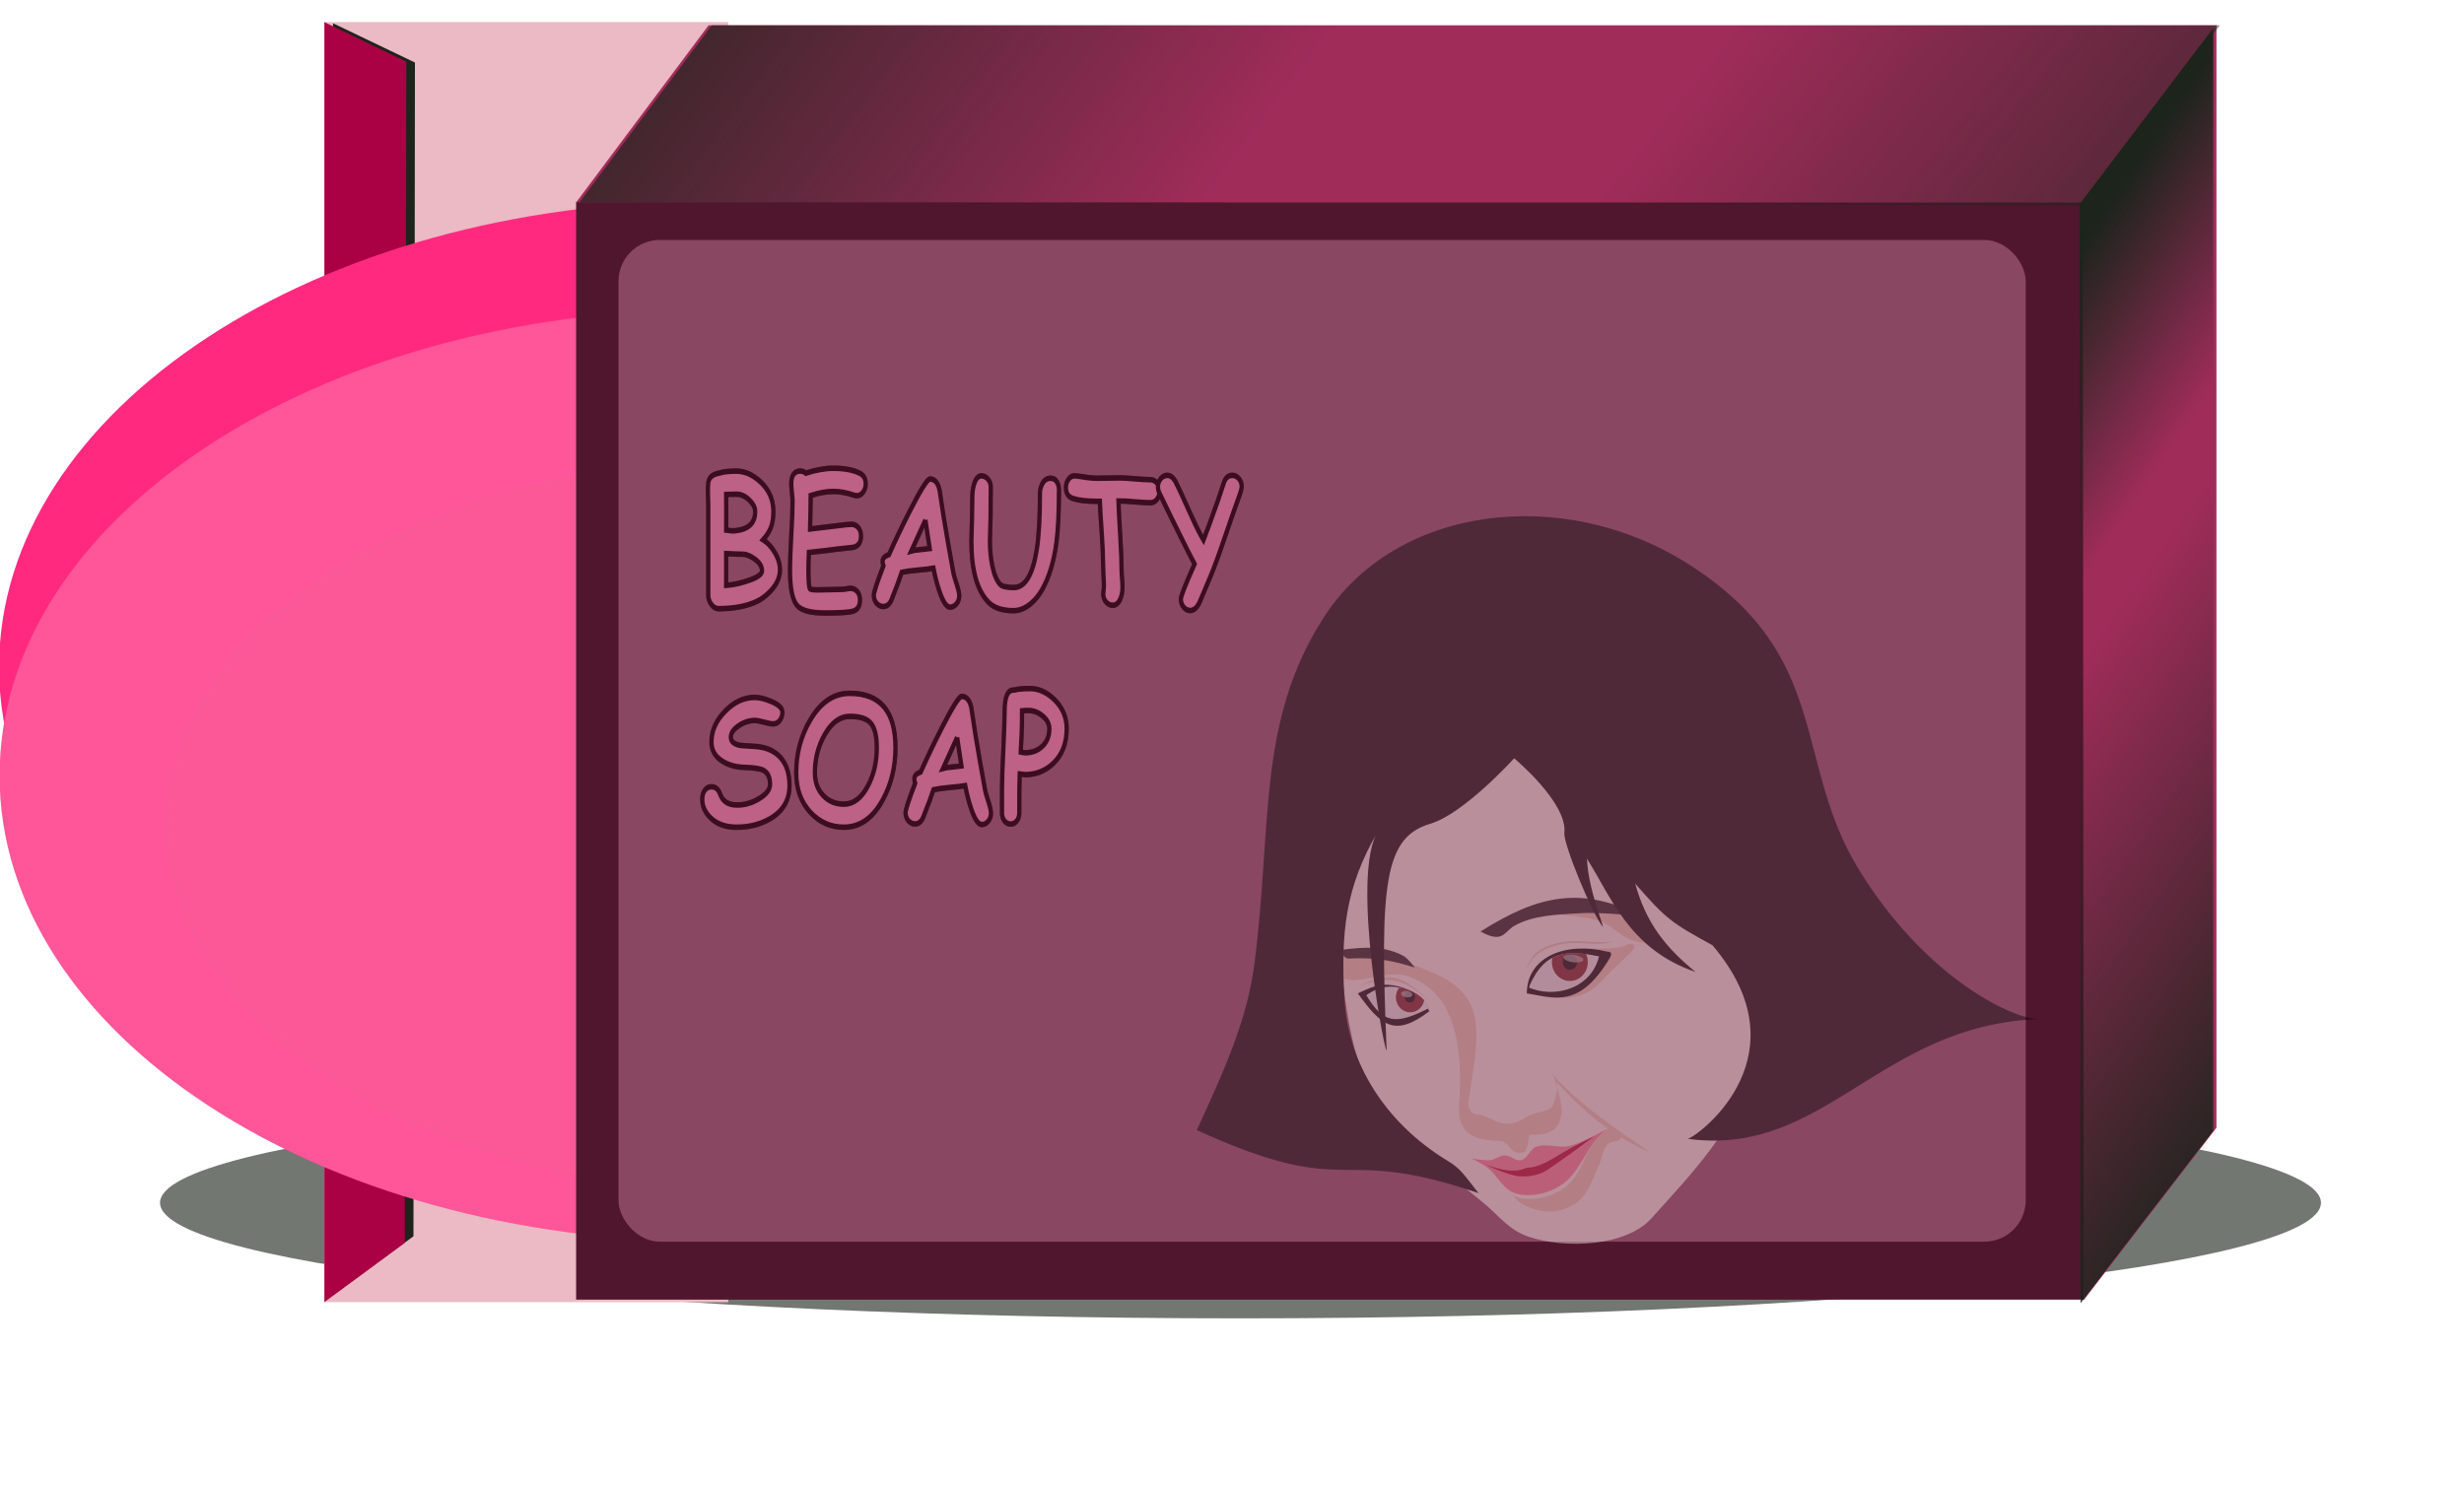 <?xml version="1.0" encoding="UTF-8" standalone="no"?>
<!-- Created with Inkscape (http://www.inkscape.org/) -->
<svg
    xmlns:inkscape="http://www.inkscape.org/namespaces/inkscape"
    xmlns:rdf="http://www.w3.org/1999/02/22-rdf-syntax-ns#"
    xmlns="http://www.w3.org/2000/svg"
    xmlns:sodipodi="http://sodipodi.sourceforge.net/DTD/sodipodi-0.dtd"
    xmlns:cc="http://creativecommons.org/ns#"
    xmlns:xlink="http://www.w3.org/1999/xlink"
    xmlns:dc="http://purl.org/dc/elements/1.1/"
    xmlns:svg="http://www.w3.org/2000/svg"
    xmlns:ns1="http://sozi.baierouge.fr"
    id="svg2"
    sodipodi:docname="Herbal soap (copy).svg"
    viewBox="0 0 307.66 185.5"
    version="1.1"
    inkscape:version="0.48.1 r9760"
  >
  <defs
      id="defs4"
    >
    <linearGradient
        id="linearGradient3812"
        inkscape:collect="always"
      >
      <stop
          id="stop3814"
          style="stop-color:#1c241c"
          offset="0"
      />
      <stop
          id="stop3816"
          style="stop-color:#1c241c;stop-opacity:0"
          offset="1"
      />
    </linearGradient
    >
    <filter
        id="filter3773"
        inkscape:menu="Shadows and Glows"
        inkscape:menu-tooltip="Adds a colorizable drop shadow inside"
        inkscape:label="Inner Shadow"
        color-interpolation-filters="sRGB"
      >
      <feGaussianBlur
          id="feGaussianBlur3775"
          stdDeviation="4"
          result="result8"
      />
      <feOffset
          id="feOffset3777"
          result="result11"
          dx="4"
          dy="4"
      />
      <feComposite
          id="feComposite3779"
          operator="in"
          in="SourceGraphic"
          in2="result11"
          result="result6"
      />
      <feFlood
          id="feFlood3781"
          flood-color="rgb(0,0,0)"
          in="result6"
          result="result10"
      />
      <feBlend
          id="feBlend3783"
          result="result12"
          in="result6"
          in2="result10"
          mode="normal"
      />
      <feComposite
          id="feComposite3785"
          operator="in"
          in2="SourceGraphic"
          result="result2"
      />
    </filter
    >
    <filter
        id="filter4096"
        height="1.038"
        width="1.595"
        color-interpolation-filters="sRGB"
        y="-.019"
        x="-.298"
        inkscape:collect="always"
      >
      <feGaussianBlur
          id="feGaussianBlur4098"
          stdDeviation="1.854"
          inkscape:collect="always"
      />
    </filter
    >
    <filter
        id="filter4106"
        height="2.44"
        width="1.131"
        color-interpolation-filters="sRGB"
        y="-0.72"
        x="-.065"
        inkscape:collect="always"
      >
      <feGaussianBlur
          id="feGaussianBlur4108"
          stdDeviation="10.344"
          inkscape:collect="always"
      />
    </filter
    >
    <filter
        id="filter4033"
        height="1.341"
        width="1.176"
        color-interpolation-filters="sRGB"
        y="-.17"
        x="-.088"
        inkscape:collect="always"
      >
      <feGaussianBlur
          id="feGaussianBlur4035"
          stdDeviation="4.144"
          inkscape:collect="always"
      />
    </filter
    >
    <linearGradient
        id="linearGradient4147"
        y2="371.43"
        xlink:href="#linearGradient3812"
        gradientUnits="userSpaceOnUse"
        x2="691.69"
        gradientTransform="matrix(1 0 -.599 .8 -.584 -20.45)"
        y1="370.78"
        x1="528.95"
        inkscape:collect="always"
    />
    <linearGradient
        id="linearGradient4149"
        y2="383.02"
        xlink:href="#linearGradient3812"
        gradientUnits="userSpaceOnUse"
        x2="762.03"
        gradientTransform="matrix(1 0 -.599 .8 -.584 -20.45)"
        y1="390.1"
        x1="940.49"
        inkscape:collect="always"
    />
    <linearGradient
        id="linearGradient4151"
        y2="1090.8"
        xlink:href="#linearGradient3812"
        gradientUnits="userSpaceOnUse"
        x2="1248.9"
        gradientTransform="matrix(0 1 .58 -.815 26.292 -1.753)"
        y1="1088.1"
        x1="1187"
        inkscape:collect="always"
    />
    <linearGradient
        id="linearGradient4153"
        y2="1090.8"
        xlink:href="#linearGradient3812"
        gradientUnits="userSpaceOnUse"
        x2="1263.4"
        gradientTransform="matrix(0 1 .58 -.815 26.292 -1.753)"
        y1="1092.6"
        x1="1399.3"
        inkscape:collect="always"
    />
  </defs
  >
  <sodipodi:namedview
      id="base"
      bordercolor="#666666"
      inkscape:pageshadow="2"
      inkscape:window-y="24"
      fit-margin-left="0"
      pagecolor="#ffffff"
      inkscape:window-height="776"
      inkscape:window-maximized="1"
      inkscape:zoom="0.76017523"
      inkscape:window-x="50"
      showgrid="false"
      borderopacity="1.0"
      inkscape:current-layer="layer1"
      inkscape:cx="184.26261"
      inkscape:cy="61.572989"
      fit-margin-top="0"
      fit-margin-right="0"
      fit-margin-bottom="0"
      inkscape:window-width="1230"
      inkscape:pageopacity="0.0"
      inkscape:document-units="px"
  />
  <g
      id="layer1"
      inkscape:label="Layer 1"
      inkscape:groupmode="layer"
      transform="translate(-235.61 -278.1)"
    >
    <g
        id="g4080"
        transform="matrix(.684 0 0 .684 74.336 87.743)"
      >
      <path
          id="path4100"
          sodipodi:rx="189.64711"
          sodipodi:ry="17.240646"
          style="opacity:.789;filter:url(#filter4106);fill-rule:evenodd;fill:#1c241c"
          sodipodi:type="arc"
          d="m641.69 540.61c0 9.522-84.908 17.241-189.65 17.241s-189.65-7.719-189.65-17.241c0-9.522 84.908-17.241 189.65-17.241s189.65 7.719 189.65 17.241z"
          transform="matrix(1.04 0 0 1.224 -7.891 -163.8)"
          sodipodi:cy="540.60931"
          sodipodi:cx="452.04132"
      />
      <rect
          id="rect4061"
          style="fill-rule:evenodd;fill:#d7f4d7"
          ry="0"
          height="233.7"
          width="73.704"
          y="282.34"
          x="295"
      />
      <rect
          id="rect4066"
          style="opacity:.5;fill-rule:evenodd;fill:#ff80b2"
          ry="0"
          height="233.7"
          width="73.704"
          y="282.34"
          x="295"
      />
      <path
          id="path4082"
          sodipodi:nodetypes="ccccc"
          style="filter:url(#filter4096);fill-rule:evenodd;fill:#1c241c"
          inkscape:connector-curvature="0"
          d="m296.58 282.55 14.947 7.17-0.272 214.3-14.675 10.755z"
      />
      <path
          id="rect4063"
          d="m295 282.34 14.947 7.216-0.272 215.66-14.675 10.824z"
          sodipodi:nodetypes="ccccc"
          style="fill-rule:evenodd;fill:#aa0044"
          inkscape:connector-curvature="0"
      />
      <path
          id="path3787"
          d="m365.17 315.05c-71.553 0-129.56 38.091-129.56 85.077 0 6.462 1.103 12.744 3.182 18.794 11.072-39.606 63.898-69.638 127.41-69.638 61.728 0 113.36 28.371 126.38 66.324 1.41-5.028 2.149-10.183 2.149-15.48 0-46.986-58.008-85.077-129.56-85.077z"
          style="fill-rule:evenodd;fill:#ff2a7f"
          inkscape:connector-curvature="0"
      />
      <path
          id="path2987"
          sodipodi:rx="111.73003"
          sodipodi:ry="55.865017"
          style="fill-rule:evenodd;fill:#ff5599"
          sodipodi:type="arc"
          d="m421.58 410.2c0 30.853-50.023 55.865-111.73 55.865s-111.73-25.012-111.73-55.865 50.023-55.865 111.73-55.865 111.73 25.012 111.73 55.865z"
          transform="matrix(1.16 0 0 1.523 5.885 -204.82)"
          sodipodi:cy="410.20245"
          sodipodi:cx="309.84927"
      />
      <path
          id="path3757"
          sodipodi:rx="111.73003"
          sodipodi:ry="55.865017"
          style="opacity:.141;stroke-linejoin:round;fill-rule:evenodd;filter:url(#filter3773);stroke:#00ff00;stroke-linecap:round;stroke-width:.5;fill:#55ff55"
          sodipodi:type="arc"
          d="m421.58 410.2c0 30.853-50.023 55.865-111.73 55.865s-111.73-25.012-111.73-55.865 50.023-55.865 111.73-55.865 111.73 25.012 111.73 55.865z"
          transform="matrix(.979 0 0 1.2 68.55 -68.11)"
          sodipodi:cy="410.20245"
          sodipodi:cx="309.84927"
      />
      <rect
          id="rect3792"
          style="fill-rule:evenodd;fill:#50162d"
          height="200.42"
          width="275.29"
          y="315.17"
          x="340.95"
      />
      <path
          id="rect3799"
          d="m365.13 282.92h275.29l-22.981 32.367-276.48-0.046z"
          sodipodi:nodetypes="ccccc"
          style="fill-rule:evenodd;fill:#a02c5a"
          inkscape:connector-curvature="0"
      />
      <path
          id="rect3803"
          d="m615.98 315.02 0.182 200.65 24.222-31.465v-201.33z"
          sodipodi:nodetypes="ccccc"
          style="fill-rule:evenodd;fill:#a02c5a"
          inkscape:connector-curvature="0"
      />
      <g
          id="g3185"
          transform="translate(1.169 20.45)"
        >
        <path
            id="path3810"
            d="m364.54 262.47h275.29l-25.042 32.882-274.41-0.561z"
            sodipodi:nodetypes="ccccc"
            style="fill-rule:evenodd;fill:url(#linearGradient4147)"
            inkscape:connector-curvature="0"
        />
        <path
            id="path3820"
            sodipodi:nodetypes="ccccc"
            style="fill-rule:evenodd;fill:url(#linearGradient4149)"
            inkscape:connector-curvature="0"
            d="m364.54 262.47h275.29l-25.042 32.882-274.41-0.561z"
        />
      </g
      >
      <g
          id="g3189"
          transform="translate(-26.877 2.337)"
        >
        <path
            id="path3824"
            d="m642.27 313.26 0.182 200.65 24.222-31.465v-201.33z"
            sodipodi:nodetypes="ccccc"
            style="fill-rule:evenodd;fill:url(#linearGradient4151)"
            inkscape:connector-curvature="0"
        />
        <path
            id="path3834"
            sodipodi:nodetypes="ccccc"
            style="fill-rule:evenodd;fill:url(#linearGradient4153)"
            inkscape:connector-curvature="0"
            d="m642.27 313.26 0.182 200.65 24.222-31.465v-201.33z"
        />
      </g
      >
      <rect
          id="rect3838"
          style="opacity:.329;fill-rule:evenodd;fill:#ffaacc"
          ry="7.561"
          height="182.9"
          width="256.89"
          y="322.11"
          x="348.68"
      />
      <g
          id="text4027"
          style="opacity:.541;filter:url(#filter4033);stroke:#2b0011;stroke-width:.88;fill:#241c22"
          transform="scale(.879 1.138)"
        >
        <path
            id="path4060"
            style="stroke:#2b0011;fill:#241c22"
            inkscape:connector-curvature="0"
            d="m425.47 341.02c-2.117 0.79-4.792 1.186-8.027 1.186-0.545 0-1.036-0.227-1.472-0.681-0.427-0.454-0.64-0.94-0.64-1.458v-14.445c-0.027-0.618-0.05-1.236-0.068-1.853-0.027-0.7-0.005-1.29 0.068-1.772 0.127-0.854 0.922-1.372 2.385-1.554 0.69-0.2 1.835-0.3 3.434-0.3 1.717 0 3.361 0.554 4.933 1.663 1.844 1.29 2.766 2.903 2.766 4.838-0 1.045-0.191 1.926-0.572 2.644-0.3 0.581-0.822 1.204-1.567 1.867 0.881 0.427 1.663 1.072 2.344 1.935 0.772 0.963 1.158 1.921 1.158 2.875-0 1.208-0.659 2.353-1.976 3.434-0.881 0.718-1.803 1.258-2.766 1.622m-4.32-17.184c-1.172 0-1.876 0.009-2.112 0.027l0.014 2.889-0.014 2.862c0.827 0.1 1.449 0.132 1.867 0.095 2.78-0.218 4.17-1.24 4.17-3.066-0-0.645-0.409-1.267-1.226-1.867-0.845-0.627-1.744-0.94-2.698-0.94m1.594 9.635c-0.827 0-2.062-0.032-3.707-0.095v5.097c1.563-0.082 3.257-0.382 5.083-0.899 1.599-0.454 2.389-0.945 2.371-1.472-0.027-0.7-0.541-1.322-1.54-1.867-0.781-0.436-1.517-0.69-2.208-0.763"
        />
        <path
            id="path4062"
            style="stroke:#2b0011;fill:#241c22"
            inkscape:connector-curvature="0"
            d="m446.14 324.08c-0.182 0-0.372-0.027-0.572-0.082-1.472-0.4-2.903-0.6-4.293-0.6-0.681 0-1.413 0.054-2.194 0.164-0.781 0.109-1.613 0.273-2.494 0.491 0 1.208-0.041 3.003-0.123 5.383 0.509-0.036 2.285-0.204 5.328-0.504 1.735-0.173 2.834-0.259 3.298-0.259 0.536 0 0.995 0.173 1.376 0.518 0.382 0.336 0.572 0.786 0.572 1.349-0 1.081-0.577 1.694-1.731 1.84-0.727 0.054-1.812 0.145-3.257 0.273-1.29 0.145-3.234 0.323-5.832 0.531-0.064 1.154-0.095 2.085-0.095 2.794 0 1.781 0.104 2.794 0.313 3.039 0.1 0.118 0.672 0.177 1.717 0.177 0.563 0 1.413-0.014 2.548-0.041 1.136-0.027 1.985-0.041 2.548-0.041 0.182 0 0.45-0.027 0.804-0.082 0.354-0.054 0.618-0.082 0.79-0.082 0.527 0 0.977 0.15 1.349 0.45 0.427 0.336 0.64 0.809 0.64 1.417-0 1.018-0.531 1.626-1.594 1.826-0.909 0.173-2.794 0.259-5.655 0.259-2.962 0-4.892-0.4-5.792-1.199-0.99-0.881-1.485-2.789-1.485-5.723 0-1.217 0.086-3.043 0.259-5.478 0.182-2.444 0.273-4.27 0.273-5.478 0-0.318-0.045-0.786-0.136-1.404-0.091-0.627-0.136-1.099-0.136-1.417 0-1.381 0.636-2.071 1.908-2.071 0.4 0 0.768 0.114 1.104 0.341 1.054-0.263 2.053-0.459 2.998-0.586 0.954-0.136 1.853-0.204 2.698-0.204 2.289 0 4.12 0.263 5.492 0.79 0.836 0.318 1.254 0.895 1.254 1.731-0 0.472-0.164 0.89-0.491 1.254-0.363 0.418-0.827 0.627-1.39 0.627"
        />
        <path
            id="path4064"
            style="stroke:#2b0011;fill:#241c22"
            inkscape:connector-curvature="0"
            d="m465.51 341.96c-0.718-0.027-1.44-0.872-2.167-2.535-0.482-1.072-0.895-2.308-1.24-3.707-0.672 0.1-1.772 0.2-3.298 0.3-1.435 0.1-2.535 0.218-3.298 0.354-0.418 0.999-1.145 2.503-2.18 4.511-0.4 0.654-0.954 0.981-1.663 0.981-0.5 0-0.949-0.168-1.349-0.504-0.4-0.345-0.6-0.781-0.6-1.308 0-0.463 0.663-2.035 1.99-4.715-0.127-0.282-0.182-0.545-0.164-0.79 0.036-0.436 0.477-0.777 1.322-1.022 1.29-2.235 2.725-4.551 4.306-6.95 2.271-3.443 3.67-5.165 4.197-5.165 0.999 0 1.667 0.604 2.003 1.812 0.182 0.972 0.468 2.43 0.859 4.374 0.554 2.616 1.231 5.61 2.03 8.98 0.064 0.254 0.295 0.854 0.695 1.799 0.327 0.781 0.491 1.367 0.491 1.758-0 0.527-0.2 0.968-0.6 1.322-0.391 0.354-0.836 0.522-1.335 0.504m-5.083-13.982c-0.709 1.217-1.685 2.875-2.93 4.974 0.409-0.091 1.045-0.164 1.908-0.218 1.018-0.064 1.658-0.114 1.921-0.15-0.218-1.181-0.518-2.716-0.899-4.606"
        />
        <path
            id="path4066"
            style="stroke:#2b0011;fill:#241c22"
            inkscape:connector-curvature="0"
            d="m484.64 339.19c-0.663 0.899-1.463 1.649-2.398 2.248-1.145 0.727-2.321 1.09-3.53 1.09-2.317 0-4.038-0.445-5.165-1.335-2.38-1.881-3.57-5.147-3.57-9.798 0-0.445 0.023-1.108 0.068-1.99 0.045-0.881 0.068-1.544 0.068-1.99 0-0.354 0.009-0.881 0.027-1.581 0.018-0.709 0.027-1.24 0.027-1.594 0-0.727 0.132-1.413 0.395-2.058 0.354-0.854 0.849-1.281 1.485-1.281 0.5 0 0.94 0.164 1.322 0.491 0.418 0.345 0.627 0.79 0.627 1.335-0 0.518-0.009 1.304-0.027 2.357-0.009 1.045-0.014 1.831-0.014 2.357-0 0.436-0.023 1.095-0.068 1.976-0.045 0.881-0.068 1.54-0.068 1.976 0 1.408 0.164 2.716 0.491 3.925 0.382 1.444 0.94 2.453 1.676 3.025 0.382 0.3 1.29 0.459 2.725 0.477 2.398 0.036 4.016-2.008 4.851-6.132 0.436-2.135 0.654-5.133 0.654-8.994-0-0.509 0.15-0.999 0.45-1.472 0.409-0.627 0.99-0.94 1.744-0.94 0.618 0 1.081 0.227 1.39 0.681 0.236 0.336 0.354 0.709 0.354 1.117-0 3.589-0.168 6.387-0.504 8.395-0.509 3.098-1.513 5.669-3.012 7.713"
        />
        <path
            id="path4068"
            style="stroke:#2b0011;fill:#241c22"
            inkscape:connector-curvature="0"
            d="m507.13 325.21c-0.709 0-1.812-0.05-3.311-0.15-1.444-0.1-2.548-0.145-3.312-0.136 0.036 1.036 0.159 2.88 0.368 5.533 0.191 2.344 0.286 4.197 0.286 5.56-0 0.309 0.032 0.768 0.095 1.376 0.064 0.609 0.095 1.067 0.095 1.376-0 0.681-0.145 1.295-0.436 1.84-0.372 0.7-0.904 1.049-1.594 1.049-0.5 0-0.94-0.159-1.322-0.477-0.427-0.354-0.64-0.799-0.64-1.335-0-0.127 0.023-0.318 0.068-0.572 0.045-0.263 0.068-0.463 0.068-0.6 0-0.418-0.032-1.049-0.095-1.894-0.054-0.845-0.082-1.481-0.082-1.908-0-1.217-0.095-2.866-0.286-4.947-0.218-2.389-0.345-4.038-0.382-4.947h-0.709c-2.026 0-3.634-0.145-4.824-0.436-1.008-0.245-1.513-0.84-1.513-1.785 0-0.463 0.164-0.881 0.491-1.254 0.382-0.445 0.881-0.645 1.499-0.6 0.318 0.018 1.04 0.095 2.167 0.232 0.899 0.1 1.626 0.15 2.18 0.15 0.554 0 1.381-0.009 2.48-0.027 1.108-0.018 1.94-0.027 2.494-0.027 0.69 0 1.726 0.05 3.107 0.15 1.381 0.091 2.417 0.136 3.107 0.136 0.545 0 0.999 0.177 1.363 0.531 0.372 0.354 0.559 0.79 0.559 1.308-0 0.518-0.186 0.958-0.559 1.322-0.363 0.354-0.818 0.531-1.363 0.531"
        />
        <path
            id="path4070"
            style="stroke:#2b0011;fill:#241c22"
            inkscape:connector-curvature="0"
            d="m525.32 324.73c-0.463 0.954-1.395 3.016-2.794 6.187-1.163 2.653-2.153 4.733-2.971 6.241-1.417 2.616-2.176 4.002-2.276 4.156-0.536 0.79-1.154 1.186-1.853 1.186-0.5 0-0.94-0.164-1.322-0.491-0.418-0.363-0.627-0.813-0.627-1.349-0-0.445 0.949-2.317 2.848-5.614-0.7-1.008-1.703-2.539-3.012-4.592-0.981-1.508-2.421-3.784-4.32-6.827-0.182-0.309-0.273-0.631-0.273-0.968 0-0.527 0.204-0.972 0.613-1.335 0.382-0.336 0.827-0.504 1.335-0.504 0.6 0 1.145 0.304 1.635 0.913l1.022 1.635c0.064 0.109 0.845 1.435 2.344 3.979 0.945 1.626 1.781 2.912 2.507 3.857 0.69-1.39 1.685-3.493 2.984-6.309 0.273-0.627 0.681-1.576 1.226-2.848 0.345-0.818 0.936-1.226 1.772-1.226 0.5 0 0.94 0.164 1.322 0.491 0.418 0.354 0.627 0.799 0.627 1.335-0 0.309-0.263 1.004-0.79 2.085"
        />
        <path
            id="path4072"
            style="stroke:#2b0011;fill:#241c22"
            inkscape:connector-curvature="0"
            d="m421.21 377.27c-2.308 0-4.125-0.513-5.451-1.54-1.117-0.854-1.676-1.84-1.676-2.957 0-0.572 0.173-1.045 0.518-1.417 0.345-0.382 0.822-0.572 1.431-0.572 0.818 0 1.417 0.418 1.799 1.254 0.518 1.117 1.69 1.676 3.516 1.676 1.563 0 3.075-0.341 4.538-1.022 1.517-0.7 2.276-1.467 2.276-2.303-0-1.145-0.472-1.899-1.417-2.262-0.672-0.263-2.021-0.418-4.047-0.463-1.572-0.036-2.98-0.332-4.224-0.886-1.681-0.754-2.507-1.835-2.48-3.243 0.027-1.772 0.972-3.393 2.834-4.865 1.862-1.481 3.916-2.221 6.16-2.221 0.89 0 1.99 0.204 3.298 0.613 1.626 0.509 2.439 1.095 2.439 1.758-0 0.472-0.164 0.89-0.491 1.254-0.363 0.409-0.831 0.613-1.404 0.613-0.427 0-1.067-0.091-1.921-0.273-0.845-0.182-1.485-0.273-1.921-0.273-1.172 0.009-2.285 0.291-3.339 0.845-1.09 0.563-1.635 1.177-1.635 1.84-0 0.345 0.164 0.631 0.491 0.859 0.336 0.218 0.836 0.372 1.499 0.463 1.163 0.064 2.321 0.127 3.475 0.191 2.017 0.154 3.611 0.722 4.783 1.703 1.29 1.09 1.935 2.598 1.935 4.524-0 2.344-1.335 4.12-4.006 5.328-2.035 0.918-4.361 1.376-6.977 1.376"
        />
        <path
            id="path4074"
            style="stroke:#2b0011;fill:#241c22"
            inkscape:connector-curvature="0"
            d="m443.49 377.27c-2.689 0-4.979-0.772-6.868-2.317-2.017-1.653-3.025-3.793-3.025-6.418 0-3.089 0.968-5.905 2.903-8.449 2.171-2.862 4.906-4.293 8.204-4.293 3.171 0 5.546 0.727 7.127 2.18s2.371 3.639 2.371 6.555c-0 3.089-0.89 5.887-2.671 8.395-2.053 2.898-4.733 4.347-8.04 4.347m1.213-17.784c-2.026 0-3.761 0.981-5.206 2.943-1.354 1.835-2.03 3.87-2.03 6.105 0 1.508 0.586 2.735 1.758 3.679 1.127 0.908 2.548 1.363 4.265 1.363 1.999 0 3.666-0.981 5.001-2.943 1.226-1.79 1.84-3.825 1.84-6.105-0-1.908-0.427-3.234-1.281-3.979-0.818-0.709-2.267-1.063-4.347-1.063"
        />
        <path
            id="path4076"
            style="stroke:#2b0011;fill:#241c22"
            inkscape:connector-curvature="0"
            d="m472.1 376.84c-0.718-0.027-1.44-0.872-2.167-2.535-0.482-1.072-0.895-2.308-1.24-3.707-0.672 0.1-1.772 0.2-3.298 0.3-1.435 0.1-2.535 0.218-3.298 0.354-0.418 0.999-1.145 2.503-2.18 4.511-0.4 0.654-0.954 0.981-1.663 0.981-0.5 0-0.949-0.168-1.349-0.504-0.4-0.345-0.6-0.781-0.6-1.308 0-0.463 0.663-2.035 1.99-4.715-0.127-0.282-0.182-0.545-0.164-0.79 0.036-0.436 0.477-0.777 1.322-1.022 1.29-2.235 2.725-4.551 4.306-6.95 2.271-3.443 3.67-5.165 4.197-5.165 0.999 0 1.667 0.604 2.003 1.812 0.182 0.972 0.468 2.43 0.859 4.374 0.554 2.616 1.231 5.61 2.03 8.98 0.064 0.254 0.295 0.854 0.695 1.799 0.327 0.781 0.491 1.367 0.491 1.758-0 0.527-0.2 0.968-0.6 1.322-0.391 0.354-0.836 0.522-1.335 0.504m-5.083-13.982c-0.709 1.217-1.685 2.875-2.93 4.974 0.409-0.091 1.045-0.164 1.908-0.218 1.018-0.064 1.658-0.114 1.921-0.15-0.218-1.181-0.518-2.716-0.899-4.606"
        />
        <path
            id="path4078"
            style="stroke:#2b0011;fill:#241c22"
            inkscape:connector-curvature="0"
            d="m481.14 368.83c-0.154 0-0.536-0.032-1.145-0.095-0.054 1.272-0.082 3.361-0.082 6.269 0 0.481-0.168 0.895-0.504 1.24-0.336 0.345-0.763 0.518-1.281 0.518-0.518 0-0.949-0.173-1.295-0.518-0.336-0.345-0.504-0.759-0.504-1.24v-3.802c0-1.408 0.091-3.493 0.273-6.255 0.173-2.807 0.263-4.901 0.273-6.282 0.009-2.362 0.672-3.493 1.99-3.393 0.309-0.082 0.736-0.141 1.281-0.177 0.545-0.045 1.208-0.068 1.99-0.068 1.781 0 3.452 0.577 5.015 1.731 1.735 1.29 2.603 2.862 2.603 4.715-0 2.326-0.922 4.175-2.766 5.546-1.635 1.208-3.584 1.812-5.846 1.812m0.681-10.289c-0.291 0-0.55 0.005-0.777 0.014-0.218 0-0.404 0.009-0.559 0.027 0 0.427-0.005 1.067-0.014 1.921-0.018 1.008-0.104 2.58-0.259 4.715 0.463 0.073 0.772 0.109 0.927 0.109 1.417 0 2.594-0.336 3.53-1.008 0.999-0.718 1.499-1.667 1.499-2.848-0-0.772-0.468-1.458-1.404-2.058-0.899-0.581-1.881-0.872-2.943-0.872"
        />
      </g
      >
      <g
          id="text3201"
          style="opacity:.619;stroke:#2b0011;stroke-width:.88;fill:#ff80b2"
          transform="scale(.879 1.138)"
        >
        <path
            id="path4038"
            style="stroke:#2b0011;fill:#ff80b2"
            inkscape:connector-curvature="0"
            d="m425.47 341.02c-2.117 0.79-4.792 1.186-8.027 1.186-0.545 0-1.036-0.227-1.472-0.681-0.427-0.454-0.64-0.94-0.64-1.458v-14.445c-0.027-0.618-0.05-1.236-0.068-1.853-0.027-0.7-0.005-1.29 0.068-1.772 0.127-0.854 0.922-1.372 2.385-1.554 0.69-0.2 1.835-0.3 3.434-0.3 1.717 0 3.361 0.554 4.933 1.663 1.844 1.29 2.766 2.903 2.766 4.838-0 1.045-0.191 1.926-0.572 2.644-0.3 0.581-0.822 1.204-1.567 1.867 0.881 0.427 1.663 1.072 2.344 1.935 0.772 0.963 1.158 1.921 1.158 2.875-0 1.208-0.659 2.353-1.976 3.434-0.881 0.718-1.803 1.258-2.766 1.622m-4.32-17.184c-1.172 0-1.876 0.009-2.112 0.027l0.014 2.889-0.014 2.862c0.827 0.1 1.449 0.132 1.867 0.095 2.78-0.218 4.17-1.24 4.17-3.066-0-0.645-0.409-1.267-1.226-1.867-0.845-0.627-1.744-0.94-2.698-0.94m1.594 9.635c-0.827 0-2.062-0.032-3.707-0.095v5.097c1.563-0.082 3.257-0.382 5.083-0.899 1.599-0.454 2.389-0.945 2.371-1.472-0.027-0.7-0.541-1.322-1.54-1.867-0.781-0.436-1.517-0.69-2.208-0.763"
        />
        <path
            id="path4040"
            style="stroke:#2b0011;fill:#ff80b2"
            inkscape:connector-curvature="0"
            d="m446.14 324.08c-0.182 0-0.372-0.027-0.572-0.082-1.472-0.4-2.903-0.6-4.293-0.6-0.681 0-1.413 0.054-2.194 0.164-0.781 0.109-1.613 0.273-2.494 0.491 0 1.208-0.041 3.003-0.123 5.383 0.509-0.036 2.285-0.204 5.328-0.504 1.735-0.173 2.834-0.259 3.298-0.259 0.536 0 0.995 0.173 1.376 0.518 0.382 0.336 0.572 0.786 0.572 1.349-0 1.081-0.577 1.694-1.731 1.84-0.727 0.054-1.812 0.145-3.257 0.273-1.29 0.145-3.234 0.323-5.832 0.531-0.064 1.154-0.095 2.085-0.095 2.794 0 1.781 0.104 2.794 0.313 3.039 0.1 0.118 0.672 0.177 1.717 0.177 0.563 0 1.413-0.014 2.548-0.041 1.136-0.027 1.985-0.041 2.548-0.041 0.182 0 0.45-0.027 0.804-0.082 0.354-0.054 0.618-0.082 0.79-0.082 0.527 0 0.977 0.15 1.349 0.45 0.427 0.336 0.64 0.809 0.64 1.417-0 1.018-0.531 1.626-1.594 1.826-0.909 0.173-2.794 0.259-5.655 0.259-2.962 0-4.892-0.4-5.792-1.199-0.99-0.881-1.485-2.789-1.485-5.723 0-1.217 0.086-3.043 0.259-5.478 0.182-2.444 0.273-4.27 0.273-5.478 0-0.318-0.045-0.786-0.136-1.404-0.091-0.627-0.136-1.099-0.136-1.417 0-1.381 0.636-2.071 1.908-2.071 0.4 0 0.768 0.114 1.104 0.341 1.054-0.263 2.053-0.459 2.998-0.586 0.954-0.136 1.853-0.204 2.698-0.204 2.289 0 4.12 0.263 5.492 0.79 0.836 0.318 1.254 0.895 1.254 1.731-0 0.472-0.164 0.89-0.491 1.254-0.363 0.418-0.827 0.627-1.39 0.627"
        />
        <path
            id="path4042"
            style="stroke:#2b0011;fill:#ff80b2"
            inkscape:connector-curvature="0"
            d="m465.51 341.96c-0.718-0.027-1.44-0.872-2.167-2.535-0.482-1.072-0.895-2.308-1.24-3.707-0.672 0.1-1.772 0.2-3.298 0.3-1.435 0.1-2.535 0.218-3.298 0.354-0.418 0.999-1.145 2.503-2.18 4.511-0.4 0.654-0.954 0.981-1.663 0.981-0.5 0-0.949-0.168-1.349-0.504-0.4-0.345-0.6-0.781-0.6-1.308 0-0.463 0.663-2.035 1.99-4.715-0.127-0.282-0.182-0.545-0.164-0.79 0.036-0.436 0.477-0.777 1.322-1.022 1.29-2.235 2.725-4.551 4.306-6.95 2.271-3.443 3.67-5.165 4.197-5.165 0.999 0 1.667 0.604 2.003 1.812 0.182 0.972 0.468 2.43 0.859 4.374 0.554 2.616 1.231 5.61 2.03 8.98 0.064 0.254 0.295 0.854 0.695 1.799 0.327 0.781 0.491 1.367 0.491 1.758-0 0.527-0.2 0.968-0.6 1.322-0.391 0.354-0.836 0.522-1.335 0.504m-5.083-13.982c-0.709 1.217-1.685 2.875-2.93 4.974 0.409-0.091 1.045-0.164 1.908-0.218 1.018-0.064 1.658-0.114 1.921-0.15-0.218-1.181-0.518-2.716-0.899-4.606"
        />
        <path
            id="path4044"
            style="stroke:#2b0011;fill:#ff80b2"
            inkscape:connector-curvature="0"
            d="m484.64 339.19c-0.663 0.899-1.463 1.649-2.398 2.248-1.145 0.727-2.321 1.09-3.53 1.09-2.317 0-4.038-0.445-5.165-1.335-2.38-1.881-3.57-5.147-3.57-9.798 0-0.445 0.023-1.108 0.068-1.99 0.045-0.881 0.068-1.544 0.068-1.99 0-0.354 0.009-0.881 0.027-1.581 0.018-0.709 0.027-1.24 0.027-1.594 0-0.727 0.132-1.413 0.395-2.058 0.354-0.854 0.849-1.281 1.485-1.281 0.5 0 0.94 0.164 1.322 0.491 0.418 0.345 0.627 0.79 0.627 1.335-0 0.518-0.009 1.304-0.027 2.357-0.009 1.045-0.014 1.831-0.014 2.357-0 0.436-0.023 1.095-0.068 1.976-0.045 0.881-0.068 1.54-0.068 1.976 0 1.408 0.164 2.716 0.491 3.925 0.382 1.444 0.94 2.453 1.676 3.025 0.382 0.3 1.29 0.459 2.725 0.477 2.398 0.036 4.016-2.008 4.851-6.132 0.436-2.135 0.654-5.133 0.654-8.994-0-0.509 0.15-0.999 0.45-1.472 0.409-0.627 0.99-0.94 1.744-0.94 0.618 0 1.081 0.227 1.39 0.681 0.236 0.336 0.354 0.709 0.354 1.117-0 3.589-0.168 6.387-0.504 8.395-0.509 3.098-1.513 5.669-3.012 7.713"
        />
        <path
            id="path4046"
            style="stroke:#2b0011;fill:#ff80b2"
            inkscape:connector-curvature="0"
            d="m507.13 325.21c-0.709 0-1.812-0.05-3.311-0.15-1.444-0.1-2.548-0.145-3.312-0.136 0.036 1.036 0.159 2.88 0.368 5.533 0.191 2.344 0.286 4.197 0.286 5.56-0 0.309 0.032 0.768 0.095 1.376 0.064 0.609 0.095 1.067 0.095 1.376-0 0.681-0.145 1.295-0.436 1.84-0.372 0.7-0.904 1.049-1.594 1.049-0.5 0-0.94-0.159-1.322-0.477-0.427-0.354-0.64-0.799-0.64-1.335-0-0.127 0.023-0.318 0.068-0.572 0.045-0.263 0.068-0.463 0.068-0.6 0-0.418-0.032-1.049-0.095-1.894-0.054-0.845-0.082-1.481-0.082-1.908-0-1.217-0.095-2.866-0.286-4.947-0.218-2.389-0.345-4.038-0.382-4.947h-0.709c-2.026 0-3.634-0.145-4.824-0.436-1.008-0.245-1.513-0.84-1.513-1.785 0-0.463 0.164-0.881 0.491-1.254 0.382-0.445 0.881-0.645 1.499-0.6 0.318 0.018 1.04 0.095 2.167 0.232 0.899 0.1 1.626 0.15 2.18 0.15 0.554 0 1.381-0.009 2.48-0.027 1.108-0.018 1.94-0.027 2.494-0.027 0.69 0 1.726 0.05 3.107 0.15 1.381 0.091 2.417 0.136 3.107 0.136 0.545 0 0.999 0.177 1.363 0.531 0.372 0.354 0.559 0.79 0.559 1.308-0 0.518-0.186 0.958-0.559 1.322-0.363 0.354-0.818 0.531-1.363 0.531"
        />
        <path
            id="path4048"
            style="stroke:#2b0011;fill:#ff80b2"
            inkscape:connector-curvature="0"
            d="m525.32 324.73c-0.463 0.954-1.395 3.016-2.794 6.187-1.163 2.653-2.153 4.733-2.971 6.241-1.417 2.616-2.176 4.002-2.276 4.156-0.536 0.79-1.154 1.186-1.853 1.186-0.5 0-0.94-0.164-1.322-0.491-0.418-0.363-0.627-0.813-0.627-1.349-0-0.445 0.949-2.317 2.848-5.614-0.7-1.008-1.703-2.539-3.012-4.592-0.981-1.508-2.421-3.784-4.32-6.827-0.182-0.309-0.273-0.631-0.273-0.968 0-0.527 0.204-0.972 0.613-1.335 0.382-0.336 0.827-0.504 1.335-0.504 0.6 0 1.145 0.304 1.635 0.913l1.022 1.635c0.064 0.109 0.845 1.435 2.344 3.979 0.945 1.626 1.781 2.912 2.507 3.857 0.69-1.39 1.685-3.493 2.984-6.309 0.273-0.627 0.681-1.576 1.226-2.848 0.345-0.818 0.936-1.226 1.772-1.226 0.5 0 0.94 0.164 1.322 0.491 0.418 0.354 0.627 0.799 0.627 1.335-0 0.309-0.263 1.004-0.79 2.085"
        />
        <path
            id="path4050"
            style="stroke:#2b0011;fill:#ff80b2"
            inkscape:connector-curvature="0"
            d="m421.21 377.27c-2.308 0-4.125-0.513-5.451-1.54-1.117-0.854-1.676-1.84-1.676-2.957 0-0.572 0.173-1.045 0.518-1.417 0.345-0.382 0.822-0.572 1.431-0.572 0.818 0 1.417 0.418 1.799 1.254 0.518 1.117 1.69 1.676 3.516 1.676 1.563 0 3.075-0.341 4.538-1.022 1.517-0.7 2.276-1.467 2.276-2.303-0-1.145-0.472-1.899-1.417-2.262-0.672-0.263-2.021-0.418-4.047-0.463-1.572-0.036-2.98-0.332-4.224-0.886-1.681-0.754-2.507-1.835-2.48-3.243 0.027-1.772 0.972-3.393 2.834-4.865 1.862-1.481 3.916-2.221 6.16-2.221 0.89 0 1.99 0.204 3.298 0.613 1.626 0.509 2.439 1.095 2.439 1.758-0 0.472-0.164 0.89-0.491 1.254-0.363 0.409-0.831 0.613-1.404 0.613-0.427 0-1.067-0.091-1.921-0.273-0.845-0.182-1.485-0.273-1.921-0.273-1.172 0.009-2.285 0.291-3.339 0.845-1.09 0.563-1.635 1.177-1.635 1.84-0 0.345 0.164 0.631 0.491 0.859 0.336 0.218 0.836 0.372 1.499 0.463 1.163 0.064 2.321 0.127 3.475 0.191 2.017 0.154 3.611 0.722 4.783 1.703 1.29 1.09 1.935 2.598 1.935 4.524-0 2.344-1.335 4.12-4.006 5.328-2.035 0.918-4.361 1.376-6.977 1.376"
        />
        <path
            id="path4052"
            style="stroke:#2b0011;fill:#ff80b2"
            inkscape:connector-curvature="0"
            d="m443.49 377.27c-2.689 0-4.979-0.772-6.868-2.317-2.017-1.653-3.025-3.793-3.025-6.418 0-3.089 0.968-5.905 2.903-8.449 2.171-2.862 4.906-4.293 8.204-4.293 3.171 0 5.546 0.727 7.127 2.18s2.371 3.639 2.371 6.555c-0 3.089-0.89 5.887-2.671 8.395-2.053 2.898-4.733 4.347-8.04 4.347m1.213-17.784c-2.026 0-3.761 0.981-5.206 2.943-1.354 1.835-2.03 3.87-2.03 6.105 0 1.508 0.586 2.735 1.758 3.679 1.127 0.908 2.548 1.363 4.265 1.363 1.999 0 3.666-0.981 5.001-2.943 1.226-1.79 1.84-3.825 1.84-6.105-0-1.908-0.427-3.234-1.281-3.979-0.818-0.709-2.267-1.063-4.347-1.063"
        />
        <path
            id="path4054"
            style="stroke:#2b0011;fill:#ff80b2"
            inkscape:connector-curvature="0"
            d="m472.1 376.84c-0.718-0.027-1.44-0.872-2.167-2.535-0.482-1.072-0.895-2.308-1.24-3.707-0.672 0.1-1.772 0.2-3.298 0.3-1.435 0.1-2.535 0.218-3.298 0.354-0.418 0.999-1.145 2.503-2.18 4.511-0.4 0.654-0.954 0.981-1.663 0.981-0.5 0-0.949-0.168-1.349-0.504-0.4-0.345-0.6-0.781-0.6-1.308 0-0.463 0.663-2.035 1.99-4.715-0.127-0.282-0.182-0.545-0.164-0.79 0.036-0.436 0.477-0.777 1.322-1.022 1.29-2.235 2.725-4.551 4.306-6.95 2.271-3.443 3.67-5.165 4.197-5.165 0.999 0 1.667 0.604 2.003 1.812 0.182 0.972 0.468 2.43 0.859 4.374 0.554 2.616 1.231 5.61 2.03 8.98 0.064 0.254 0.295 0.854 0.695 1.799 0.327 0.781 0.491 1.367 0.491 1.758-0 0.527-0.2 0.968-0.6 1.322-0.391 0.354-0.836 0.522-1.335 0.504m-5.083-13.982c-0.709 1.217-1.685 2.875-2.93 4.974 0.409-0.091 1.045-0.164 1.908-0.218 1.018-0.064 1.658-0.114 1.921-0.15-0.218-1.181-0.518-2.716-0.899-4.606"
        />
        <path
            id="path4057"
            style="stroke:#2b0011;fill:#ff80b2"
            inkscape:connector-curvature="0"
            d="m481.14 368.83c-0.154 0-0.536-0.032-1.145-0.095-0.054 1.272-0.082 3.361-0.082 6.269 0 0.481-0.168 0.895-0.504 1.24-0.336 0.345-0.763 0.518-1.281 0.518-0.518 0-0.949-0.173-1.295-0.518-0.336-0.345-0.504-0.759-0.504-1.24v-3.802c0-1.408 0.091-3.493 0.273-6.255 0.173-2.807 0.263-4.901 0.273-6.282 0.009-2.362 0.672-3.493 1.99-3.393 0.309-0.082 0.736-0.141 1.281-0.177 0.545-0.045 1.208-0.068 1.99-0.068 1.781 0 3.452 0.577 5.015 1.731 1.735 1.29 2.603 2.862 2.603 4.715-0 2.326-0.922 4.175-2.766 5.546-1.635 1.208-3.584 1.812-5.846 1.812m0.681-10.289c-0.291 0-0.55 0.005-0.777 0.014-0.218 0-0.404 0.009-0.559 0.027 0 0.427-0.005 1.067-0.014 1.921-0.018 1.008-0.104 2.58-0.259 4.715 0.463 0.073 0.772 0.109 0.927 0.109 1.417 0 2.594-0.336 3.53-1.008 0.999-0.718 1.499-1.667 1.499-2.848-0-0.772-0.468-1.458-1.404-2.058-0.899-0.581-1.881-0.872-2.943-0.872"
        />
      </g
      >
      <g
          id="layer1-4"
          style="opacity:.418"
          inkscape:label="Layer 1"
          transform="matrix(.158 0 0 .166 239.87 397.18)"
        >
        <g
            id="g4123"
            transform="matrix(1.108 .137 -.137 1.108 -100.35 -321.53)"
          >
          <path
              id="path3926"
              sodipodi:nodetypes="ssssssssssccs"
              style="fill:#faf3ed"
              inkscape:connector-curvature="0"
              d="m1508.2 363.79c8.773 57.091 23.952 133.2 62.857 185.71 15.084 20.36 40.57 30.431 61.786 44.286 19.351 12.637 39.97 23.227 59.643 35.357 17.091 10.538 29.222 22.94 48.928 26.786 41.062 8.012 102.64-3.274 124.64-33.214 34.599-47.072 76.816-99.868 86.071-160.71 6.269-41.215-9.24-83.111-19.286-123.57-10.741-43.262-26.932-87.59-46.786-127.5-26.441-53.153-95.714-147.86-99.286-147.86-3.571 0-307.14 63.571-307.14 63.571l-17.857 185.71s42.921 28.601 46.429 51.429z"
          />
          <path
              id="path3892"
              sodipodi:nodetypes="cssssc"
              style="fill:#ebcbb6"
              inkscape:connector-curvature="0"
              d="m1727.5 382.01c0.01 0.01 5.583-6.472 27.518-12.434 14.308-3.889 45.238-5.106 52.125-11.138 3.26-2.855 13.379-3.072 6.072 6.071-5.242 6.558-19.741 22.731-28.214 33.929-22.088 29.19-66.072 19.646-66.072 19.643"
          />
          <path
              id="path3904"
              sodipodi:nodetypes="cccc"
              style="fill:#000000"
              inkscape:connector-curvature="0"
              d="m1711 418.43c-4.142-35.816 33.246-55.765 77.5-51.071 5.36-0.478 4.772 2.443 3.571 5.714-25.055 53.512-51.342 46.158-81.071 45.357z"
          />
          <path
              id="path3906"
              sodipodi:nodetypes="scss"
              style="fill:#ececec"
              inkscape:connector-curvature="0"
              d="m1713.2 409.51c11.672-35.196 33.845-38.858 67.5-36.429-3.871 30.416-35.835 45.373-63.929 40.357-4.125-0.737-4.64-0.706-3.571-3.929z"
          />
          <path
              id="path3908"
              d="m1765.8 372.47c-13.035 0.041-23.949 2.018-32.812 7.906-0.07 0.656-0.125 1.325-0.125 2 0 10.257 8.337 18.562 18.594 18.562s18.563-8.306 18.563-18.562c0-3.636-1.069-7.042-2.875-9.906-0.449-0.003-0.899-0.001-1.344 0z"
              style="fill-opacity:.875;fill:#610000"
              inkscape:connector-curvature="0"
          />
          <path
              id="path3910"
              sodipodi:rx="18.571428"
              sodipodi:ry="18.571428"
              style="fill:#000000"
              sodipodi:type="arc"
              d="m927.5 382.36c0 10.257-8.315 18.571-18.571 18.571-10.257 0-18.571-8.315-18.571-18.571 0-10.257 8.315-18.571 18.571-18.571 10.257 0 18.571 8.315 18.571 18.571z"
              transform="matrix(.404 0 0 .404 1384.3 227.95)"
              sodipodi:cy="382.36221"
              sodipodi:cx="908.92853"
          />
          <path
              id="path3918"
              sodipodi:nodetypes="scsscscccscsscssscs"
              style="fill:#ebcbb6"
              inkscape:connector-curvature="0"
              d="m1612.5 410.22c61.44 16.562 53.52 58.278 51.617 121.4-0.136 5.06 2.796 11.582 10 11.429 16.736-0.357 21.996 9.45 39.322 3.535 7.691-2.626 9.898-6.721 17.179-10.332 18.422-8.863 21.176-3.631 23.225-25.714 1.046-11.271-11.342-20.317-11.342-20.317 34.912 30.623 76.739 49.169 114.1 67.736-36.915-9.511-75.398-31.563-106.95-59.164 0 0 11.036 20.288 11.429 31.429 0.518 14.726-6.127 24.432-30.368 25.995 0 0-0.048 10.647-1.677 15.514-0.943 2.816-5.159 3.691-8.128 3.649-7.667-0.106-10.173-7.955-17.684-9.495-29.453 3.311-46.855-0.726-48.379-31.482-4.288-86.493-36.081-111.87-68.395-117.72-17.659-3.196-41.029 9.036-54.596 10.718-16.322 2.024-23.422-5.274-18.218-18.868 4.513-17.136 53.725-10.482 98.874 1.688z"
          />
          <path
              id="path3920"
              sodipodi:nodetypes="cssssscsssssc"
              style="fill:#ff819c"
              inkscape:connector-curvature="0"
              d="m1674.1 586.78s13.27 0.807 19.643-0.714c4.974-1.188 8.87-5.681 13.929-6.429 5.946-0.878 12.209 4.554 17.857 2.5 6.179-2.247 7.429-11.52 13.214-14.643 10.282-5.551 23.64-1.425 34.643-5.357 13.016-4.652 35.714-21.071 35.714-21.071s-6.008 6.681-8.572 10.357c-10.162 14.571-14.286 33.449-26.786 46.071-7.212 7.283-16.622 12.736-26.429 15.714-8.555 2.598-18.206 3.944-26.786 1.429-11.54-3.384-18.734-15.303-29.286-21.071-5.392-2.948-17.143-6.786-17.143-6.786z"
          />
          <path
              id="path3922"
              sodipodi:nodetypes="ccscsssc"
              style="fill:#b70027"
              inkscape:connector-curvature="0"
              d="m1689.1 591.07c19.438 3.619 30.838 4.588 43.214-2.232 12.717-1.682 25.036-11.967 35.714-19.911 9.609-7.149 29.286-19.286 29.286-19.286s-21.776 20.188-33.214 29.643c-5.891 4.87-11.297 10.678-18.214 13.929-6.744 3.168-14.336 4.91-21.786 5-11.906 0.145-35-7.143-35-7.143z"
          />
          <path
              id="path3924"
              sodipodi:nodetypes="sccssscssssssss"
              style="fill:#ebcbb6"
              inkscape:connector-curvature="0"
              d="m1815 539.45c-2.563 0.187-5.562 1.25-5.562 1.25s-4.117 5.262-9.594 11.75c-9.659 14.422-11.773 36.273-23.982 48.603-7.212 7.283-16.599 12.74-26.406 15.719-8.555 2.598-18.201 3.953-26.781 1.438-1.71-0.501-5.473-4.774-7.018-5.603 0.37 0.367 9.999 9.906 16.281 12.375 10.132 3.982 21.84 5.427 32.5 3.219 9.601-1.989 19.153-6.999 25.719-14.281 8.929-9.903 11.245-24.22 15.719-36.781 2.452-6.886 1.765-15.15 6.062-21.062 3.126-4.3 12.773-3.64 13.219-8.938 0.304-3.608-4.399-6.384-7.844-7.5-0.629-0.204-1.458-0.25-2.312-0.188z"
          />
          <path
              id="path3984"
              d="m1706.1 397.03s5.626-13.091 10.607-17.93c6.486-6.301 15.165-10.257 23.739-13.132 14.673-4.921 30.938-2.85 45.962-6.566 2.43-0.601 7.071-2.525 7.071-2.525s-5.714 1.073-8.586 1.515c-15.273 2.353-31.324 1.108-45.962 6.061-8.644 2.925-17.529 6.95-23.739 13.637-4.766 5.131-9.091 18.94-9.091 18.94z"
              sodipodi:nodetypes="cssscsssc"
              style="fill:#e7cab8"
              inkscape:connector-curvature="0"
          />
          <path
              id="path3986"
              sodipodi:rx="10.354063"
              sodipodi:ry="2.2728431"
              style="opacity:.748;fill:#b3b3b3"
              sodipodi:type="arc"
              d="m1765 379.85c0 1.255-4.636 2.273-10.354 2.273-5.718 0-10.354-1.018-10.354-2.273 0-1.255 4.636-2.273 10.354-2.273 5.718 0 10.354 1.018 10.354 2.273z"
              transform="matrix(1 0 0 1.611 0 -233.52)"
              sodipodi:cy="379.85315"
              sodipodi:cx="1754.6349"
          />
          <path
              id="path3894"
              sodipodi:nodetypes="ccsssc"
              style="fill:#000000"
              inkscape:connector-curvature="0"
              d="m1613.2 448.08c-32.935 30.846-47.996 20.111-75.714-8.214 0 0 15.236-9.827 23.928-11.429 10.102-1.861 20.972-0.757 30.714 2.5 6.547 2.189 12.699 6.112 17.5 11.071 1.633 1.687 3.571 6.071 3.571 6.071z"
          />
          <path
              id="path3896"
              sodipodi:nodetypes="csccc"
              style="fill:#ececec"
              inkscape:connector-curvature="0"
              d="m1546.4 440.58c5.915-5.048 15.034-11.825 28.93-11.789 15.613 0.04 33.529 4.096 39.641 22.861l-3.55-5.819c-32.326 20.695-44.336 19.822-65.022-5.253z"
          />
          <path
              id="path3898"
              d="m1579.3 429c-1.49 2.312-2.375 5.045-2.375 8 0 8.186 6.627 14.812 14.812 14.812 7.789 0 14.149-5.991 14.75-13.625-6.663-5.787-17.778-9.288-27.188-9.188z"
              sodipodi:nodetypes="csscc"
              style="fill-opacity:.875;fill:#610000"
              inkscape:connector-curvature="0"
          />
          <path
              id="path3900"
              sodipodi:rx="14.821428"
              sodipodi:ry="14.821428"
              style="fill:#000000"
              sodipodi:type="arc"
              d="m764.11 437.01c0 8.186-6.636 14.821-14.821 14.821-8.186 0-14.821-6.636-14.821-14.821 0-8.186 6.636-14.821 14.821-14.821 8.186 0 14.821 6.636 14.821 14.821z"
              transform="matrix(.361 0 0 .361 1320.9 279.05)"
              sodipodi:cy="437.00507"
              sodipodi:cx="749.28571"
          />
          <path
              id="path3902"
              sodipodi:nodetypes="ccc"
              style="fill:#ebcbb6"
              inkscape:connector-curvature="0"
              d="m1613.5 439.33c-34.689-24.561-47.17-24.718-75.089-6.964 34.686-18.452 52.974-6.749 75.089 6.964z"
          />
          <path
              id="path3916"
              sodipodi:nodetypes="scscs"
              style="fill:#1a1a1a"
              inkscape:connector-curvature="0"
              d="m1523.5 407.01c25.341-4.284 42.175-4.214 69.286 0.357 0 0-8.003-8.167-13.214-10-19.851-6.981-38.188-4.756-66.071 2.5 0 0 5.768 7.858 10 7.143z"
          />
          <path
              id="path4056"
              d="m1735.4 337.17s28.952-1.585 42.932 1.515c11.784 2.614 21.552 11.522 33.335 14.142 9.045 2.011 27.779 1.01 27.779 1.01s-11.435-24.658-22.728-30.305c-15.962-7.981-53.538 0-53.538 0"
              sodipodi:nodetypes="csscss"
              style="fill:#ebcbb6"
              inkscape:connector-curvature="0"
          />
          <path
              id="path3914"
              sodipodi:nodetypes="csscc"
              style="fill:#1a1a1a"
              inkscape:connector-curvature="0"
              d="m1656 363.79c24.77 9.307 23.898-2.677 34.286-10 18.464-13.016 42.461-16.079 64.643-20.357 21.571-4.16 65.714-5 65.714-5-66.208-22.157-108.95-8.266-164.64 35.357z"
          />
          <path
              id="path3972"
              sodipodi:nodetypes="ssccsscsscscccccccsss"
              style="fill:#000000"
              inkscape:connector-curvature="0"
              d="m1457 76.57c-56.518 110.93-27.494 209.78-29.353 347.88-0.71 52.74-15.566 100.88-39.105 169.55 171.1 50.206 139.72-4.378 297.08 25.855-17.534-16.442-21.189-21.558-35.547-27.617-68.458-28.888-114.64-83.117-125.81-145.6-11.187-62.557-13.347-107.7 14.802-168.89-25.301 45.753 37.746 231 34.676 212.82-27.203-161.1-27.856-206.63 17.679-225.77 33.21-13.957 78.188-74.625 78.188-74.625s60.425 36.654 60.594 66.688c0.06 10.631 38.911 76.673 51.054 86.938-0.823-3.738-19.927-35.984-24.772-64.719 29.113 33.518 53.914 83.134 125.25 96.969-34.191-20.407-56.878-41.918-72.719-78.781 36.149 30.759 41.389 33.509 86.861 50.503 108.07 94.554 11.785 185.75-1.843 192.4 142.71 0.628 182.8-135.22 345.05-161.49-29.447 2.41-122.6-28.246-202.19-123.74-81.407-97.661-52.417-206.22-213.18-277.42-137.51-60.899-306.26-19.592-366.71 99.048z"
          />
          <path
              id="path4058"
              sodipodi:rx="10.354063"
              sodipodi:ry="2.2728431"
              style="opacity:.748;fill:#b3b3b3"
              sodipodi:type="arc"
              d="m1765 379.85c0 1.255-4.636 2.273-10.354 2.273-5.718 0-10.354-1.018-10.354-2.273 0-1.255 4.636-2.273 10.354-2.273 5.718 0 10.354 1.018 10.354 2.273z"
              transform="matrix(.573 0 0 1.389 582.37 -93.186)"
              sodipodi:cy="379.85315"
              sodipodi:cx="1754.6349"
          />
        </g
        >
      </g
      >
    </g
    >
  </g
  >
</svg
>
